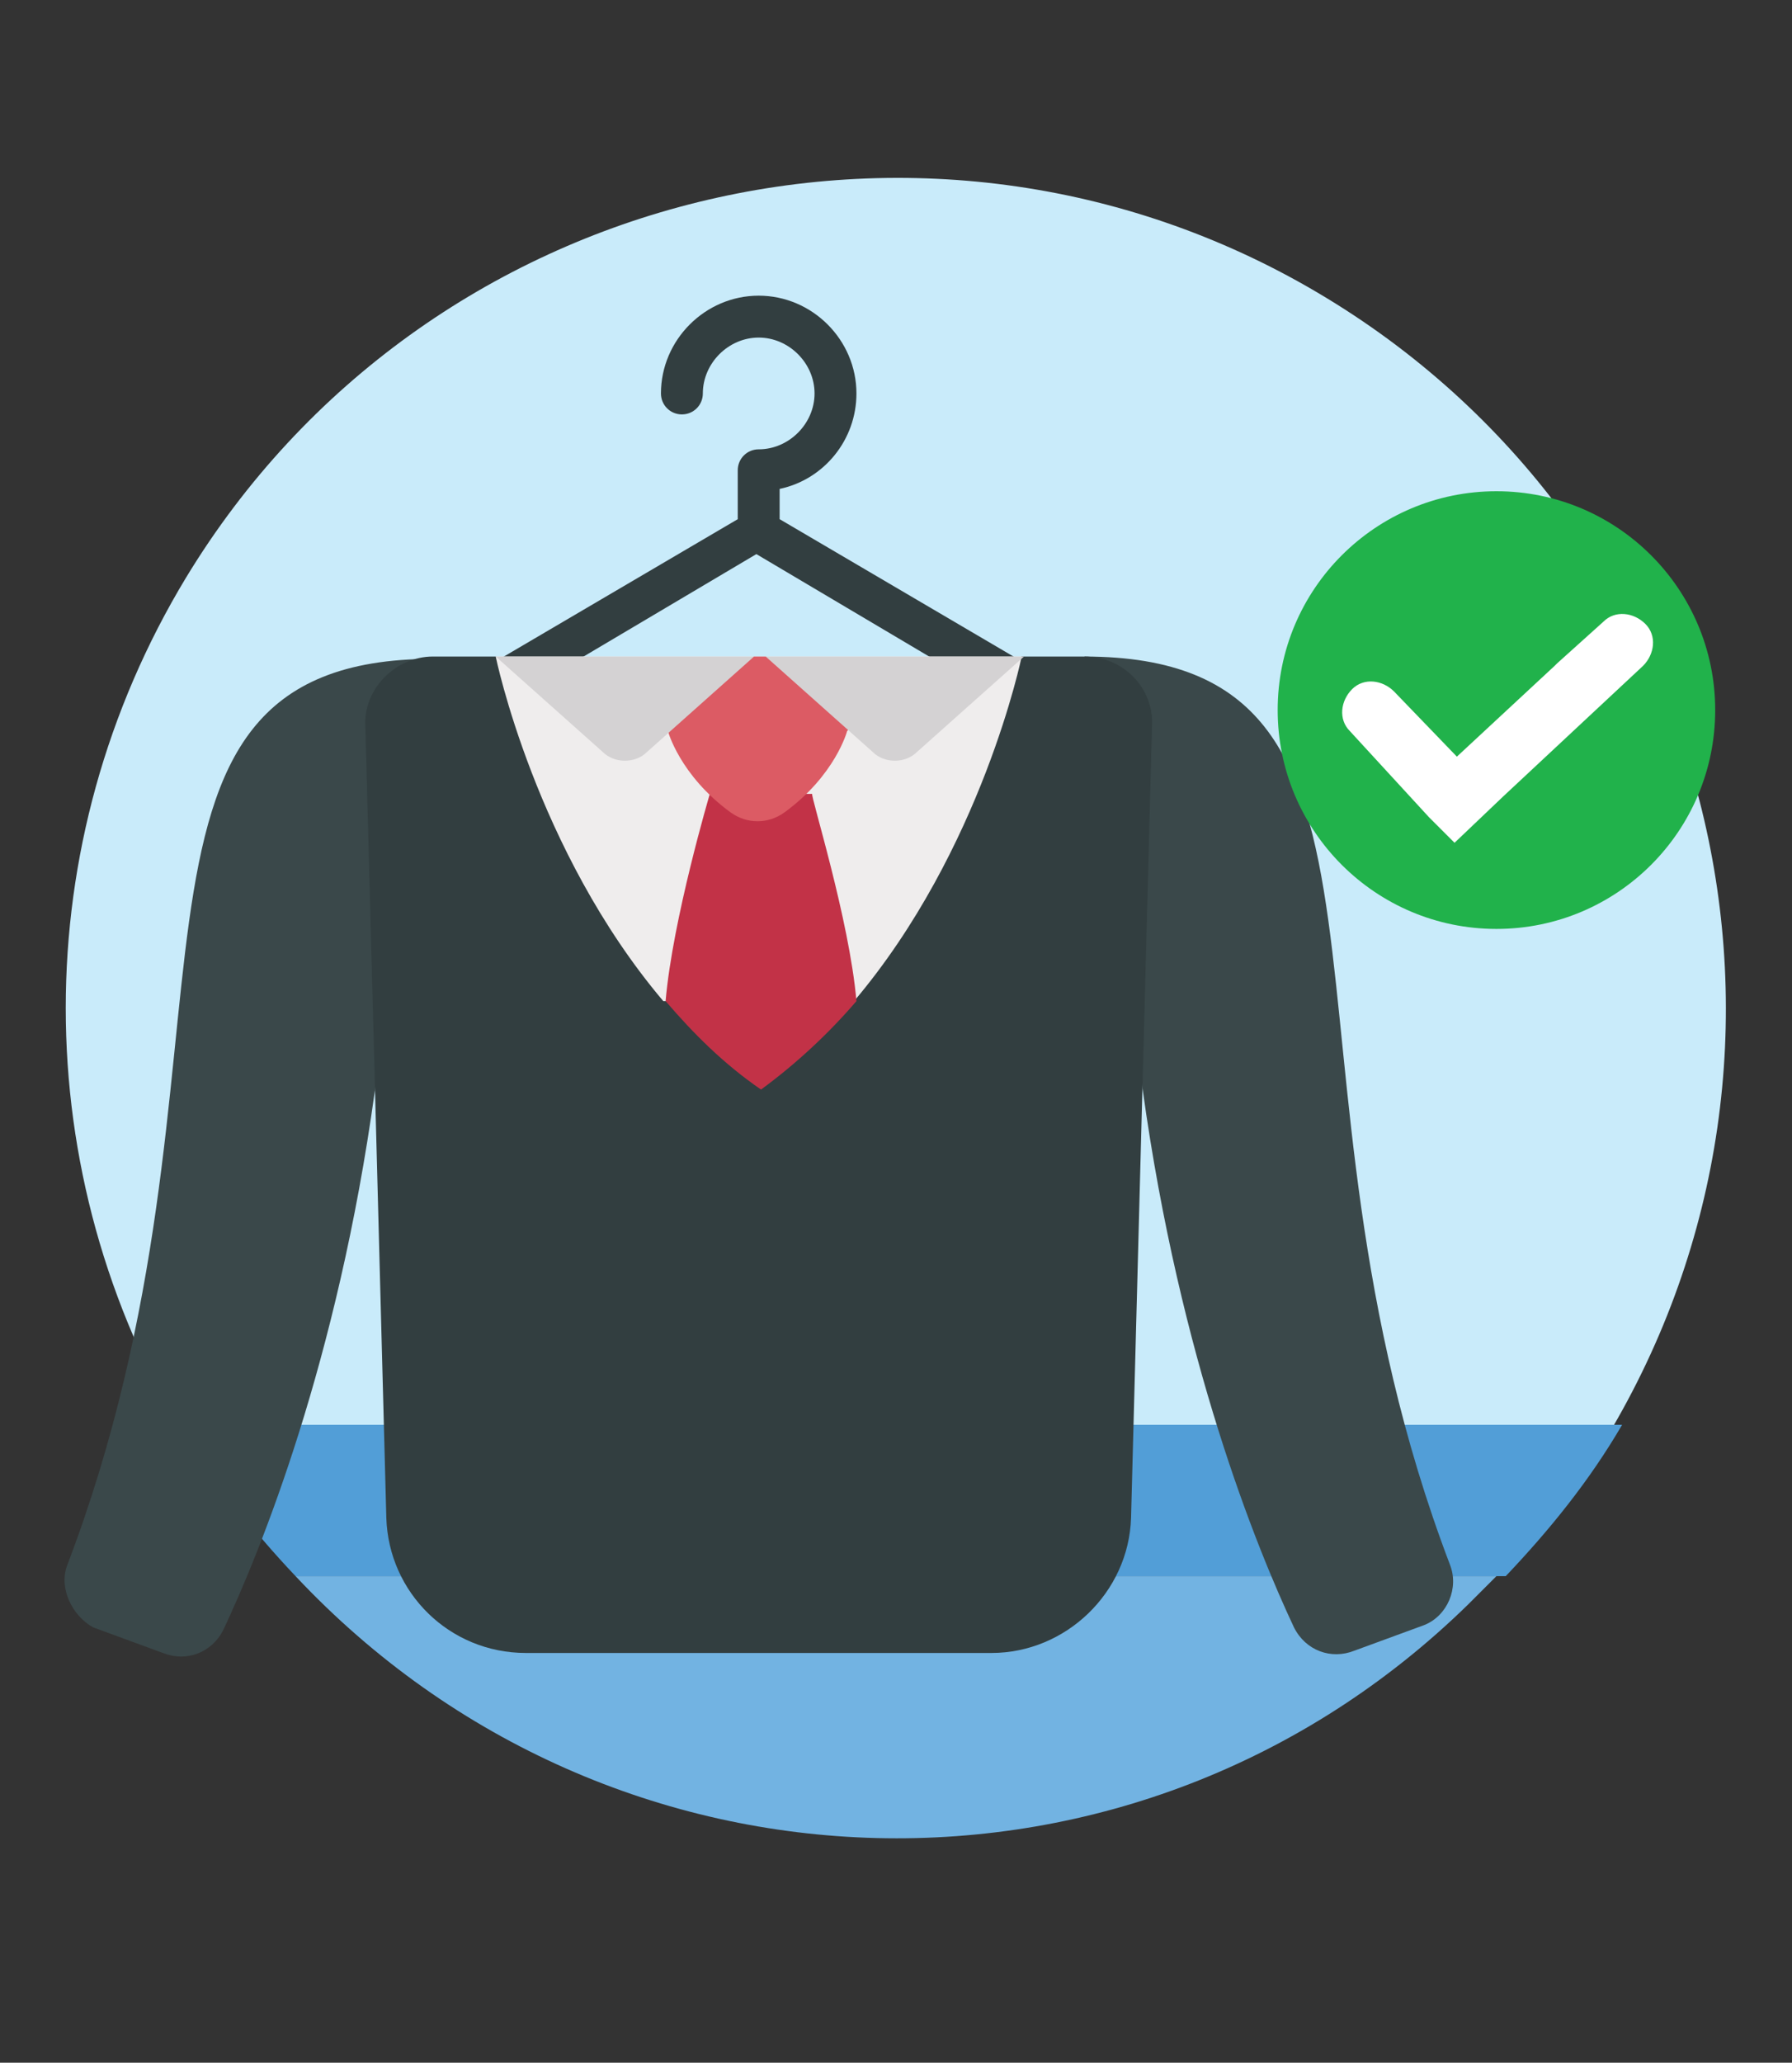 <?xml version="1.0" encoding="utf-8"?>
<!-- Generator: Adobe Illustrator 24.3.0, SVG Export Plug-In . SVG Version: 6.00 Build 0)  -->
<svg version="1.1" id="Layer_1" xmlns="http://www.w3.org/2000/svg" xmlns:xlink="http://www.w3.org/1999/xlink" x="0px" y="0px"
	 viewBox="0 0 77 88.6" style="enable-background:new 0 0 77 88.6;" xml:space="preserve">
<rect x="0" y="0" width="77" height="88.6" fill="#333333" stroke="none"/>
<style type="text/css">
	.st0{fill:#C9EBFA;}
	.st1{fill:#72B3E2;}
	.st2{fill:#529ED7;}
	.st3{fill:#323E40;}
	.st4{fill:#3A484A;}
	.st5{fill:#EFEDED;}
	.st6{fill:#C23247;}
	.st7{fill:#DC5B64;}
	.st8{fill:#D4D2D3;}
	.st9{fill-rule:evenodd;clip-rule:evenodd;fill:#21B24B;}
	.st10{fill-rule:evenodd;clip-rule:evenodd;fill:#FFFFFF;}
</style>
<path id="Path_353" class="st0" d="M69,61.8c10.2-16.9,4.8-38.8-12-49s-38.8-4.8-49,12c-6.9,11.4-6.9,25.6,0,37H69z"/>
<path id="Path_379" class="st1" d="M12.7,67.7c13.6,14.5,36.2,15.1,50.4,1.2c0.4-0.4,0.8-0.8,1.2-1.2H12.7z"/>
<path id="Path_380" class="st2" d="M64.7,67.7c1.9-2,3.6-4.1,5-6.5H7.7c1.4,2.3,3.1,4.5,5,6.5H64.7z"/>
<g>
	<path class="st3" d="M44.4,28.7l-10.9-6.4v-1.3c1.9-0.4,3.3-2.1,3.3-4.1c0-2.3-1.9-4.2-4.2-4.2c-2.3,0-4.2,1.9-4.2,4.2
		c0,0.5,0.4,0.9,0.9,0.9c0.5,0,0.9-0.4,0.9-0.9c0,0,0,0,0,0c0-1.3,1.1-2.4,2.4-2.4c1.3,0,2.4,1.1,2.4,2.4s-1.1,2.4-2.4,2.4
		c-0.5,0-0.9,0.4-0.9,0.9v2.1l-10.9,6.4c-0.4,0.3-0.6,0.8-0.3,1.2c0,0,0,0,0,0c0.3,0.4,0.8,0.6,1.2,0.3c0,0,0,0,0,0l10.8-6.4
		l10.8,6.4c0.4,0.3,1,0.1,1.2-0.3c0,0,0,0,0,0C45,29.5,44.8,28.9,44.4,28.7C44.4,28.7,44.4,28.7,44.4,28.7z"/>
	<path class="st4" d="M62.3,67.2C54,45.4,61.9,28.2,46.6,28.2l2.5,18.6c1.6,11.6,4.9,19.7,6.5,23.1c0.5,1,1.6,1.4,2.6,1l3-1.1
		C62.2,69.4,62.7,68.2,62.3,67.2z M2.9,67.2c8.3-21.8,0.4-38.9,15.7-38.9l-2.5,18.6c-1.6,11.6-4.9,19.7-6.5,23.1
		c-0.5,1-1.6,1.4-2.6,1l-3-1.1C3.1,69.4,2.5,68.2,2.9,67.2z"/>
	<path class="st3" d="M46.6,28.2h-2.7l-11.3,7.4l-6.8-4.5l-4.5-2.9h-2.7c-1.6,0-3,1.4-2.9,3l0.9,34c0.1,3.2,2.7,5.8,6,5.8h20
		c3.2,0,5.9-2.6,6-5.8l0.9-34C49.6,29.6,48.3,28.2,46.6,28.2L46.6,28.2z"/>
	<path class="st5" d="M28.5,43c-5.5-6.5-7.2-14.8-7.2-14.8h22.6c0,0-1.7,8.3-7.2,14.8H28.5z"/>
	<path class="st6" d="M36.8,43c-1.2,1.4-2.6,2.7-4.1,3.8c-1.6-1.1-2.9-2.4-4.1-3.8c0.3-3.5,1.9-8.9,1.9-8.9h4.4
		C34.8,34.1,36.5,39.5,36.8,43z"/>
	<path class="st7" d="M32.9,28.2h-0.5l-4.8,1.6l1.1,1.6c0,0,0.5,1.9,2.7,3.5c0.7,0.5,1.6,0.5,2.3,0c2.2-1.6,2.7-3.5,2.7-3.5l1.4-1.5
		L32.9,28.2z"/>
	<path class="st8" d="M21.3,28.2l4.6,4.1c0.5,0.5,1.4,0.5,1.9,0l4.6-4.1H21.3z M32.9,28.2l4.6,4.1c0.5,0.5,1.4,0.5,1.9,0l4.6-4.1
		H32.9z"/>
</g>
<g>
	<circle class="st9" cx="64.3" cy="30.5" r="9.4"/>
	<path class="st10" d="M61.4,35.1L58,31.4c-0.5-0.5-0.4-1.3,0.1-1.8c0.5-0.5,1.3-0.4,1.8,0.1l2.7,2.8l4.2-3.9c0,0,0.1-0.1,0.1-0.1
		l2-1.8c0.5-0.5,1.3-0.4,1.8,0.1c0.5,0.5,0.4,1.3-0.1,1.8l-6,5.6l-2.1,2L61.4,35.1L61.4,35.1z"/>
</g>
</svg>
